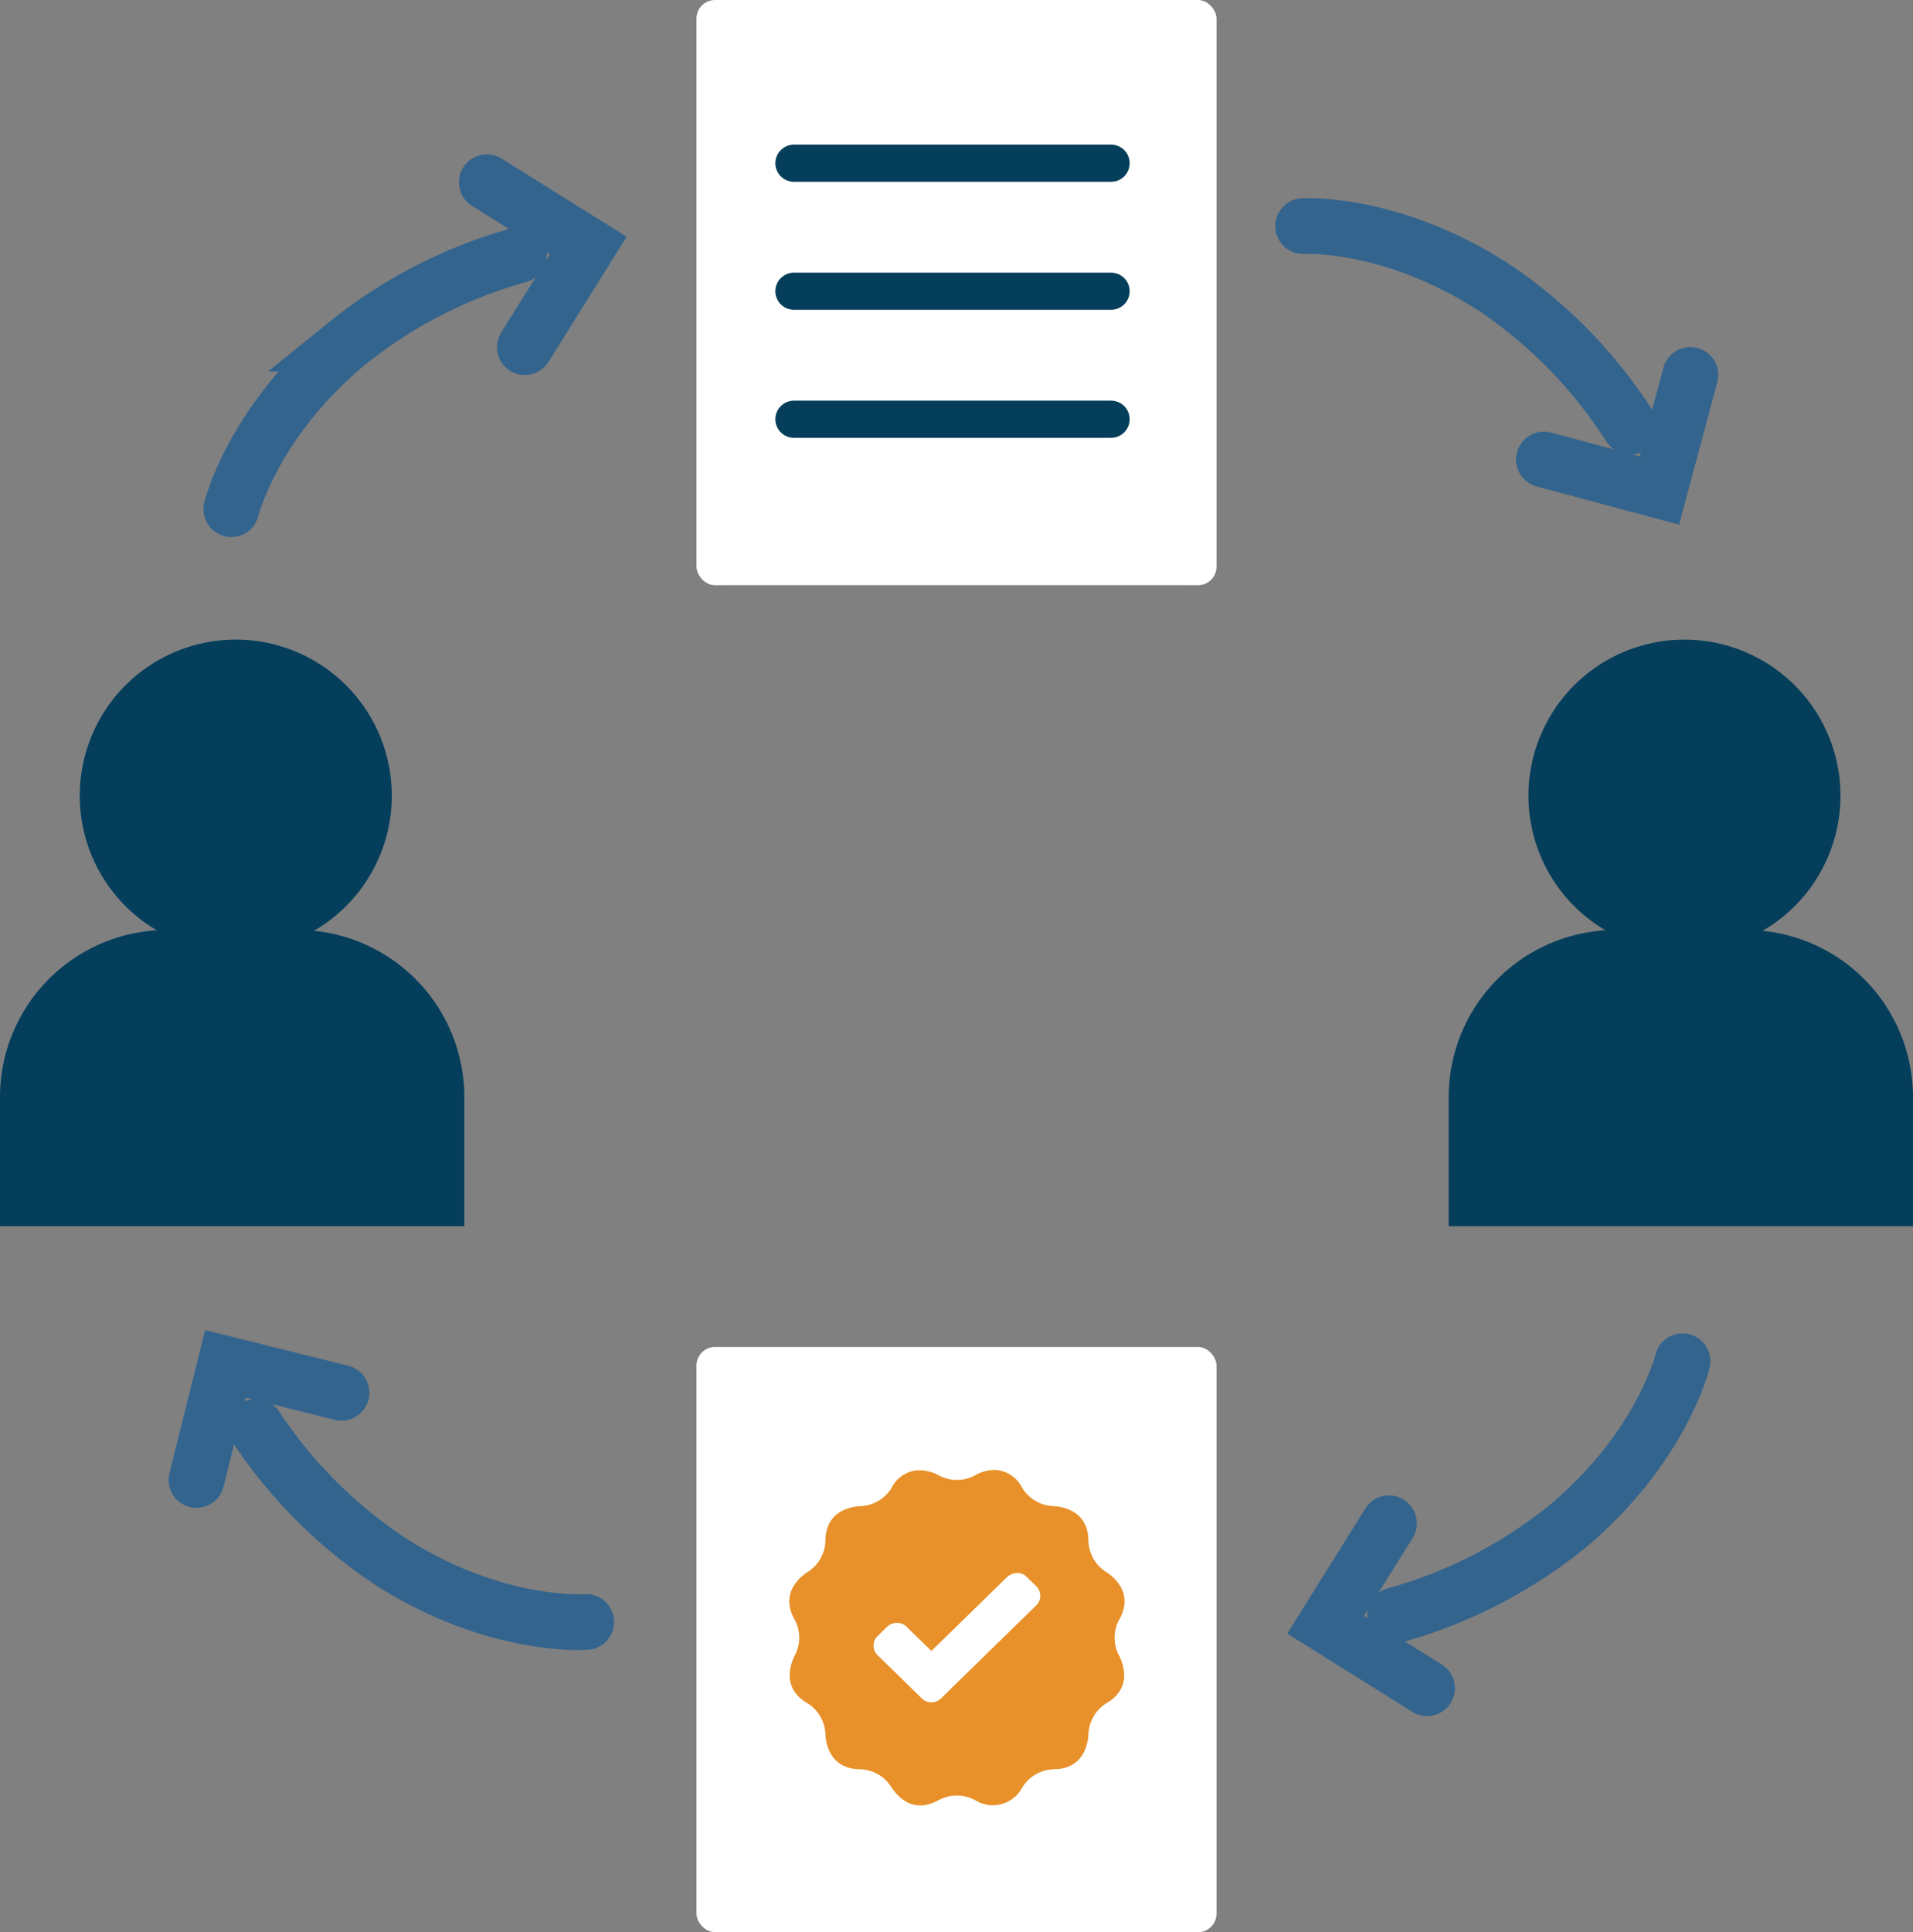 <svg xmlns="http://www.w3.org/2000/svg" width="206" height="208" viewBox="0 0 206 208">
  <rect x="0" y="0" width="206" height="208" fill="#808080" stroke="none"/>
  <g id="Group_321" data-name="Group 321" transform="translate(-592 -1036.357)">
    <path id="Union_2" data-name="Union 2" d="M0,63V49.111A18,18,0,0,1,16.885,31.145,16.8,16.8,0,1,1,33.8,31.2,18,18,0,0,1,50,49.111V63Z" transform="translate(592 1105.357)" fill="#61798e"/>
    <path id="Union_4" data-name="Union 4" d="M0,63V49.111A18,18,0,0,1,16.885,31.145,16.8,16.8,0,1,1,33.8,31.2,18,18,0,0,1,50,49.111V63Z" transform="translate(670 1036.357)" fill="#61798e"/>
    <path id="Union_3" data-name="Union 3" d="M0,63V49.111A18,18,0,0,1,16.885,31.145,16.8,16.8,0,1,1,33.8,31.2,18,18,0,0,1,50,49.111V63Z" transform="translate(748 1105.357)" fill="#053e5a"/>
    <rect id="Rectangle_117" data-name="Rectangle 117" width="56" height="63" rx="2" transform="translate(667 1181.357)" fill="#fff"/>
    <g id="Group_313" data-name="Group 313" transform="translate(676.996 1194.592)">
      <circle id="Ellipse_9" data-name="Ellipse 9" cx="12.272" cy="12.272" r="12.272" transform="translate(5.932 5.786)" fill="#fff"/>
      <path id="Path_180" data-name="Path 180" d="M148.456,64.81a1.321,1.321,0,0,1,.887.357l1.164,1.138a1.452,1.452,0,0,1-.156,2.072L140.13,78.356a1.476,1.476,0,0,1-1.971,0l-4.728-4.618a1.449,1.449,0,0,1-.152-2.069l1.161-1.137a1.538,1.538,0,0,1,2.121.147l2.584,2.524,8.073-7.884a1.746,1.746,0,0,1,1.237-.509Zm-2.424-11.094a4.173,4.173,0,0,0-2.084.526,4.106,4.106,0,0,1-4.115,0,4.6,4.6,0,0,0-2.095-.495,3.391,3.391,0,0,0-2.829,1.811,4.115,4.115,0,0,1-3.566,2.06c-2.171.22-3.551,1.412-3.61,3.607a4.106,4.106,0,0,1-2.056,3.565c-1.769,1.277-2.363,3-1.319,4.929a4.1,4.1,0,0,1,0,4.112c-.892,1.994-.556,3.778,1.319,4.929a4.114,4.114,0,0,1,2.056,3.565c.222,2.171,1.415,3.548,3.61,3.61a4.113,4.113,0,0,1,3.566,2.057c1.319,1.836,2.961,2.337,4.924,1.322a4.14,4.14,0,0,1,4.115,0,3.576,3.576,0,0,0,4.927-1.322,4.114,4.114,0,0,1,3.566-2.057c2.2-.061,3.388-1.439,3.61-3.61a4.114,4.114,0,0,1,2.056-3.565c1.873-1.15,2.214-2.935,1.319-4.929a4.1,4.1,0,0,1,0-4.112c1.047-1.932.453-3.652-1.319-4.929a4.107,4.107,0,0,1-2.056-3.565c-.057-2.195-1.44-3.387-3.61-3.607a4.114,4.114,0,0,1-3.566-2.06,3.458,3.458,0,0,0-2.843-1.843Z" transform="translate(-123.843 -53.714)" fill="#e89029" fill-rule="evenodd"/>
    </g>
    <g id="Group_334" data-name="Group 334" transform="translate(666.737 1036)">
      <rect id="Rectangle_116" data-name="Rectangle 116" width="56" height="63" rx="2" transform="translate(0.263 0.357)" fill="#fff"/>
      <path id="Path_187" data-name="Path 187" d="M667.06,1050.831h34.151" transform="translate(-656.302 -1032.904)" fill="none" stroke="#053e5a" stroke-linecap="round" stroke-width="4"/>
      <path id="Path_188" data-name="Path 188" d="M667.06,1050.831h34.151" transform="translate(-656.302 -1019.124)" fill="none" stroke="#053e5a" stroke-linecap="round" stroke-width="4"/>
      <path id="Path_189" data-name="Path 189" d="M667.06,1050.831h34.151" transform="translate(-656.302 -1005.344)" fill="none" stroke="#053e5a" stroke-linecap="round" stroke-width="4"/>
    </g>
    <path id="Union_5" data-name="Union 5" d="M0,63V49.111A18,18,0,0,1,16.885,31.145,16.8,16.8,0,1,1,33.8,31.2,18,18,0,0,1,50,49.111V63Z" transform="translate(592 1105.357)" fill="#053e5a"/>
    <g id="Group_314" data-name="Group 314" transform="translate(616.912 1053.926)">
      <path id="Path_194" data-name="Path 194" d="M625,1095.2s2.225-9.284,12.434-17.819a51.271,51.271,0,0,1,18.518-9.523" transform="translate(-625 -1057.954)" fill="none" stroke="#33648d" stroke-linecap="round" stroke-width="6"/>
      <path id="Path_195" data-name="Path 195" d="M0,0,9.109,9.109,0,18.218" transform="translate(27.509 2.049) rotate(-13)" fill="none" stroke="#33648d" stroke-linecap="round" stroke-width="6"/>
    </g>
    <g id="Group_315" data-name="Group 315" transform="translate(767.943 1049.81) rotate(73)">
      <path id="Path_194-2" data-name="Path 194" d="M0,27.342S2.225,18.058,12.434,9.523A51.271,51.271,0,0,1,30.952,0" transform="translate(0 9.9)" fill="none" stroke="#33648d" stroke-linecap="round" stroke-width="6"/>
      <path id="Path_195-2" data-name="Path 195" d="M0,0,9.109,9.109,0,18.218" transform="translate(27.509 2.049) rotate(-13)" fill="none" stroke="#33648d" stroke-linecap="round" stroke-width="6"/>
    </g>
    <g id="Group_316" data-name="Group 316" transform="translate(773.18 1220.139) rotate(180)">
      <path id="Path_194-3" data-name="Path 194" d="M0,27.342S2.225,18.058,12.434,9.523A51.271,51.271,0,0,1,30.952,0" transform="translate(0 9.9)" fill="none" stroke="#33648d" stroke-linecap="round" stroke-width="6"/>
      <path id="Path_195-3" data-name="Path 195" d="M0,0,9.109,9.109,0,18.218" transform="translate(27.509 2.049) rotate(-13)" fill="none" stroke="#33648d" stroke-linecap="round" stroke-width="6"/>
    </g>
    <g id="Group_317" data-name="Group 317" transform="matrix(-0.309, -0.951, 0.951, -0.309, 619.711, 1222.467)">
      <path id="Path_194-4" data-name="Path 194" d="M0,27.342S2.225,18.058,12.434,9.523A51.271,51.271,0,0,1,30.952,0" transform="translate(0 9.9)" fill="none" stroke="#33648d" stroke-linecap="round" stroke-width="6"/>
      <path id="Path_195-4" data-name="Path 195" d="M0,0,9.109,9.109,0,18.218" transform="translate(27.509 2.049) rotate(-13)" fill="none" stroke="#33648d" stroke-linecap="round" stroke-width="6"/>
    </g>
  </g>
</svg>
